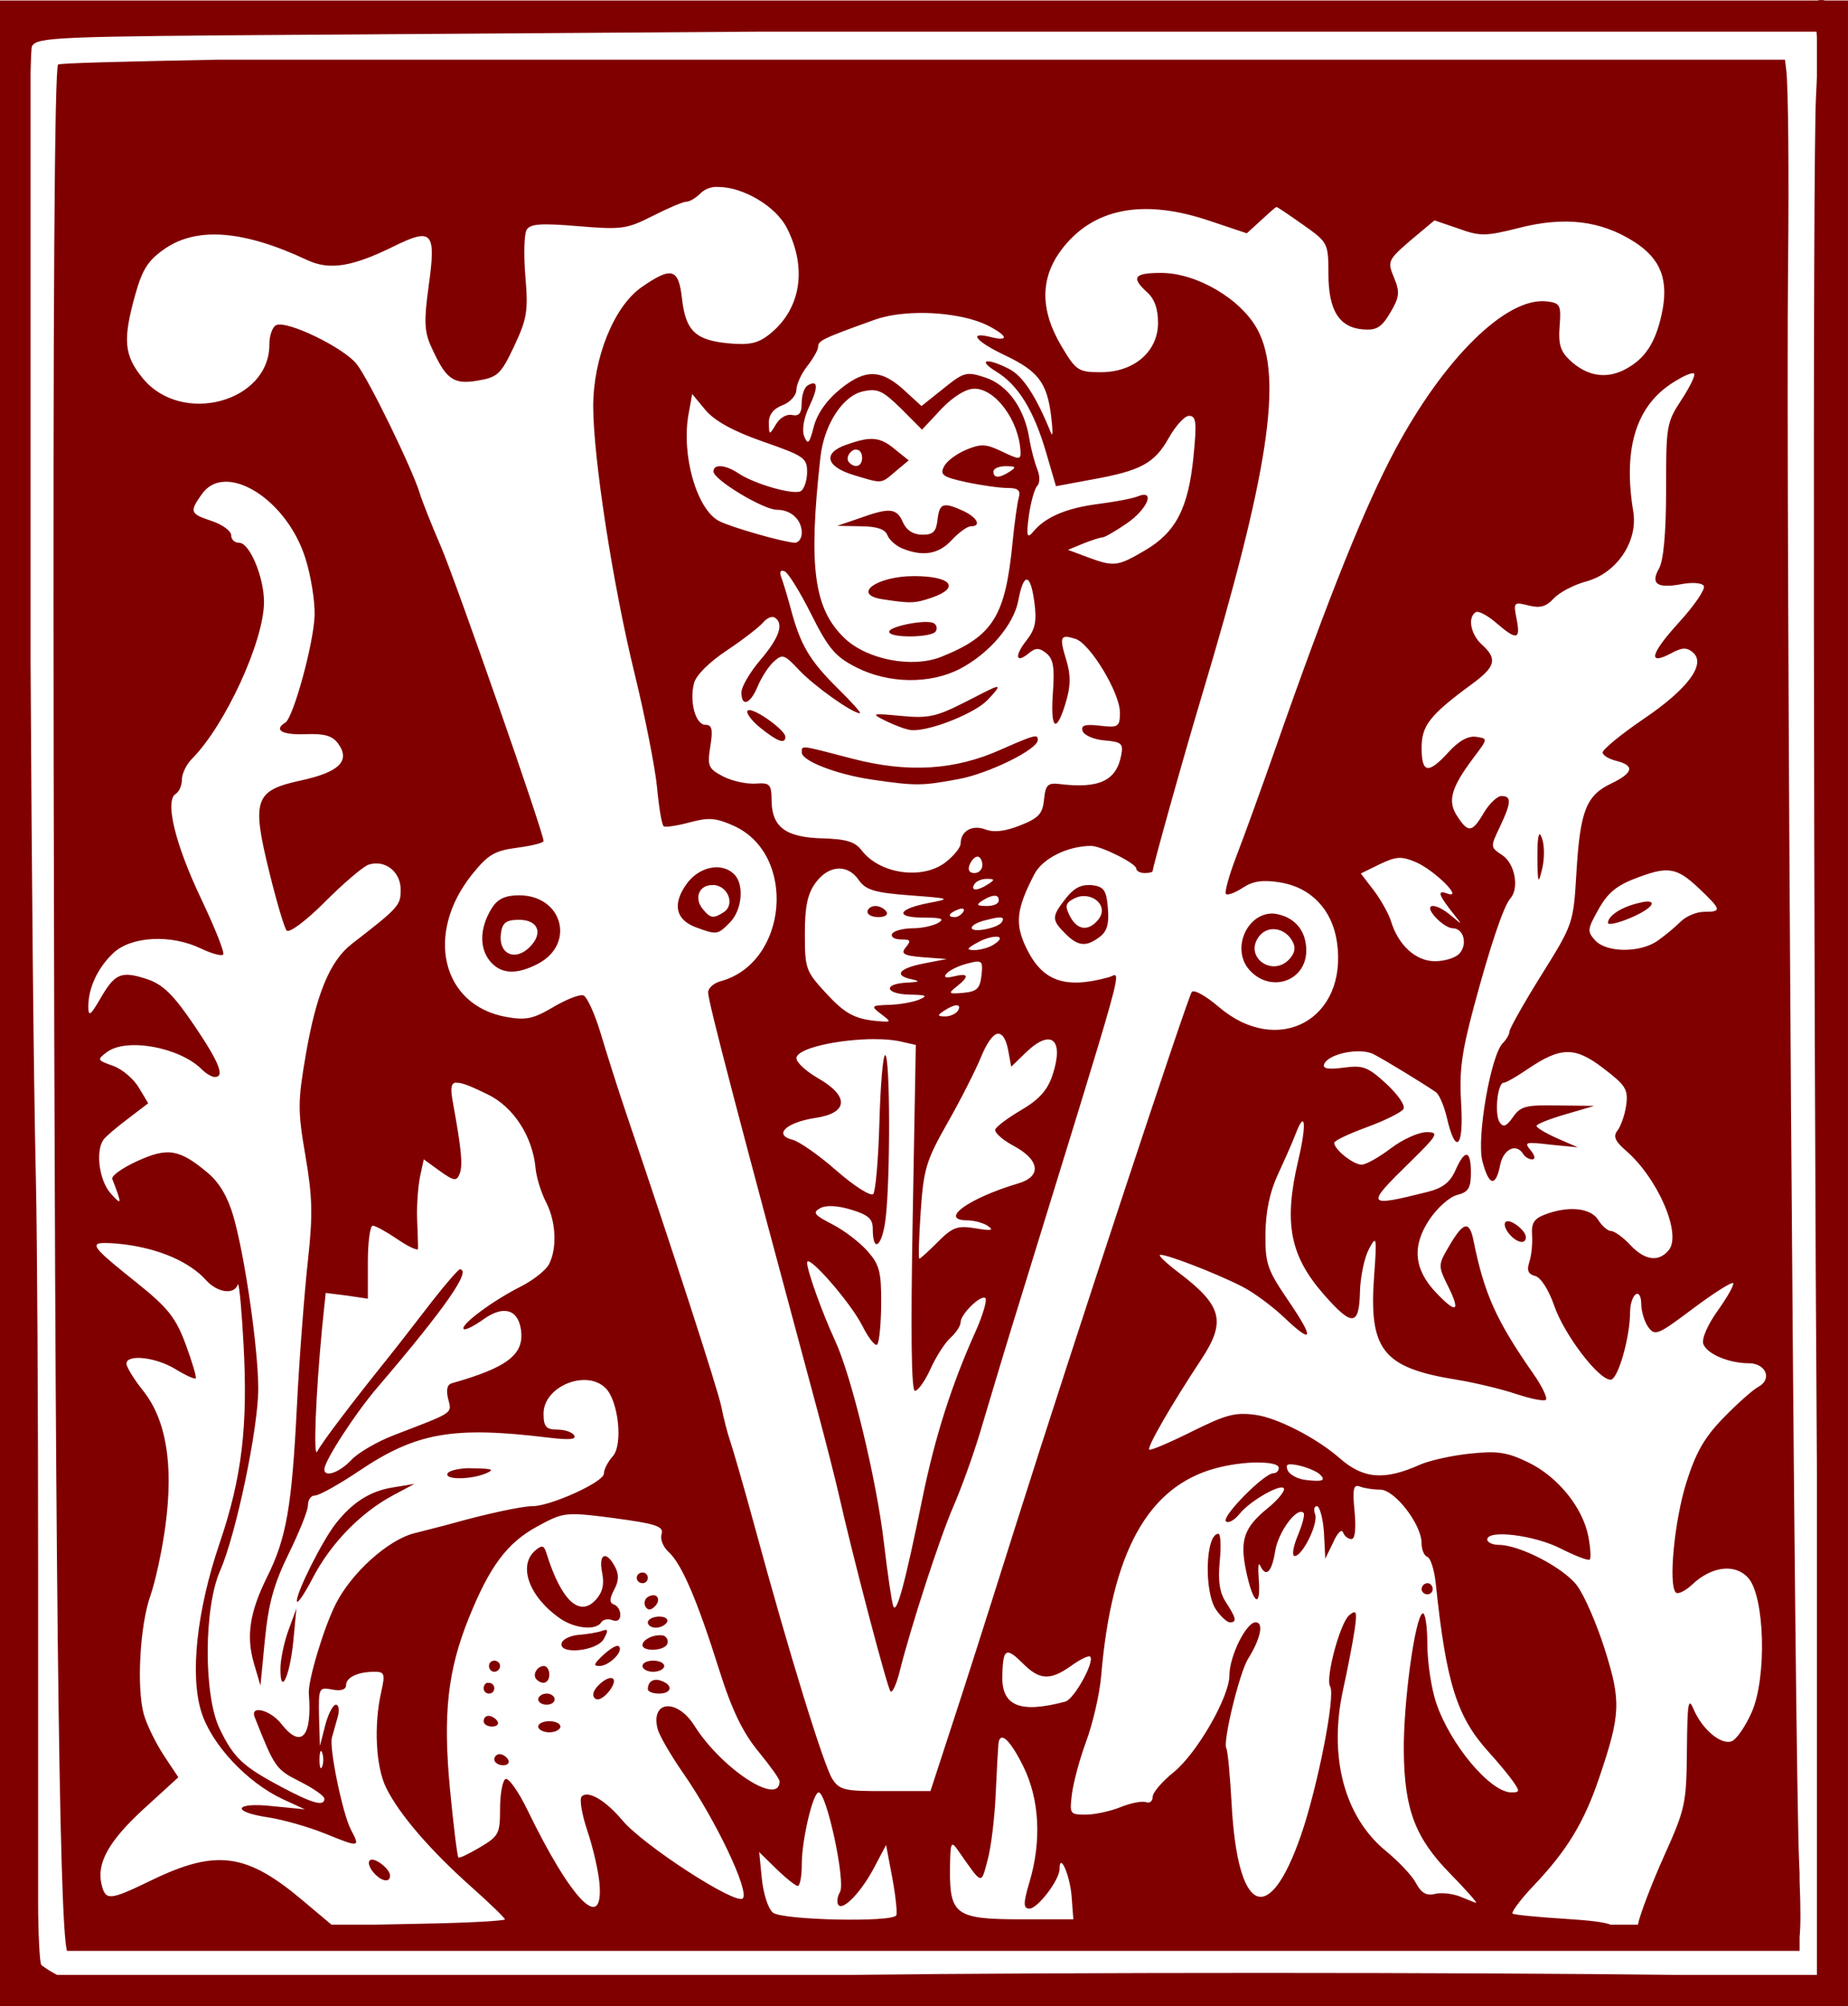 <?xml version="1.0" encoding="UTF-8" standalone="no"?>

<svg
   xmlns:dc="http://purl.org/dc/elements/1.1/"
   xmlns:cc="http://creativecommons.org/ns#"
   xmlns:rdf="http://www.w3.org/1999/02/22-rdf-syntax-ns#"
   xmlns:svg="http://www.w3.org/2000/svg"
   xmlns="http://www.w3.org/2000/svg"
   version="1.1"
   width="127.677"
   height="138.563"
   id="svg2">
  <defs
     id="defs4" />
   <g
     transform="translate(-423.216,-611.799)"
     id="layer1">
    <g
       transform="translate(2.0572968e-6,1.1718748e-7)"
       id="layer1-4">
      <g
         transform="translate(-150,289.362)"
         id="g2425">
        <path
           d="m 698.961,322.439 c -0.052,0.003 -0.123,0.022 -0.184,0.031 l -124.489,0 -1.073,0 0,1.076 0,136.377 0,1.076 1.073,0 125.531,0 1.073,0 0,-1.076 0,-136.377 0,-1.076 -1.073,0 -0.521,0 c -0.106,-0.03 -0.207,-0.037 -0.337,-0.031 z m -73.173,2.183 72.927,0 c 0.019,0.113 0.019,0.304 0.031,0.461 l 0,2.614 c -0.018,0.429 -0.032,0.842 -0.061,1.353 -0.244,4.282 -0.168,62.145 0.061,95.08 l 0,34.717 -9.626,0 c -14.992,-0.184 -41.744,-0.19 -57.539,0 l -54.412,0 c -0.348,-0.181 -0.618,-0.345 -0.828,-0.492 -0.111,-0.078 -0.245,-0.165 -0.276,-0.215 -0.108,-0.176 -0.213,-2.122 -0.215,-4.274 -0.001,-2.152 -3.8e-4,-12.611 0,-23.278 2.9e-4,-10.667 -0.063,-22.656 -0.153,-26.63 -0.172,-7.59 -0.29,-21.652 -0.368,-35.701 l 0,-40.836 c 0.024,-1.01 0.058,-1.723 0.092,-1.784 0.356,-0.638 1.568,-0.683 19.282,-0.8 13.571,-0.089 21.056,-0.143 31.084,-0.215 z m -37.521,1.937 c -6.51,0.131 -10.924,0.234 -11.036,0.338 -0.247,0.231 -0.356,16.874 -0.307,48.186 0.085,54.251 0.364,80.188 0.92,82.103 l 119.706,0 0,-0.953 c 0.073,-0.746 0.076,-2.042 0,-3.875 l 0,-0.492 c -0.011,-0.257 -0.017,-0.46 -0.031,-0.738 -0.313,-6.45 -0.929,-95.236 -0.766,-110.393 0.067,-6.275 0.014,-12.325 -0.123,-13.438 l -0.092,-0.738 -108.272,0 z m 34.272,8.795 c 0.122,-0.017 0.235,-10e-4 0.368,0 1.593,0.014 3.888,1.269 4.69,2.86 1.406,2.787 0.937,5.605 -1.226,7.319 -0.789,0.625 -1.399,0.753 -2.851,0.615 -2.274,-0.217 -2.937,-0.875 -3.188,-3.106 -0.233,-2.073 -0.717,-2.21 -2.79,-0.769 -1.907,1.326 -3.344,4.899 -3.341,8.241 0.003,3.517 1.349,12.285 2.851,18.419 0.727,2.969 1.435,6.556 1.563,7.934 0.128,1.377 0.329,2.563 0.46,2.645 0.131,0.081 0.944,-0.045 1.809,-0.277 1.31,-0.351 1.808,-0.309 3.035,0.246 4.378,1.98 3.743,9.465 -0.92,10.732 -0.469,0.128 -0.858,0.466 -0.858,0.769 -2e-5,0.666 2.125,8.722 7.541,28.844 0.619,2.301 1.29,4.963 1.502,5.904 0.942,4.176 3.337,13.31 3.556,13.53 0.133,0.133 0.416,-0.504 0.644,-1.415 0.774,-3.098 2.79,-9.28 3.709,-11.378 0.504,-1.15 1.336,-3.431 1.839,-5.105 0.503,-1.673 1.467,-4.926 2.176,-7.226 8.215,-26.655 7.626,-24.451 6.713,-24.2 -3.027,0.83 -4.582,0.291 -5.702,-2.03 -0.812,-1.683 -0.673,-2.698 0.552,-5.074 0.569,-1.104 2.304,-1.961 3.924,-1.968 0.694,-0.003 3.127,1.214 3.127,1.568 10e-6,0.17 0.27,0.307 0.582,0.307 0.313,1e-5 0.552,-0.053 0.552,-0.154 0,-0.256 2.078,-7.71 3.372,-12.023 4.628,-15.431 5.65,-22.063 3.862,-25.369 -1.137,-2.103 -4.189,-3.905 -6.652,-3.905 -1.897,-1e-5 -2.094,0.315 -0.95,1.353 0.502,0.456 0.736,1.146 0.736,2.091 -10e-6,1.978 -1.641,3.413 -3.954,3.413 -1.554,0 -1.712,-0.103 -2.728,-1.814 -1.482,-2.495 -1.465,-4.712 0.031,-6.673 2.149,-2.819 5.541,-3.496 10.024,-2.03 l 2.759,0.923 0.981,-0.892 c 0.53,-0.493 1.005,-0.923 1.073,-0.923 0.068,2e-5 0.895,0.562 1.839,1.23 1.694,1.198 1.747,1.245 1.747,3.383 2e-5,2.543 0.75,3.719 2.422,3.844 0.887,0.066 1.246,-0.136 1.839,-1.138 0.642,-1.086 0.694,-1.417 0.276,-2.429 -0.465,-1.125 -0.454,-1.211 1.134,-2.583 l 1.655,-1.384 1.625,0.554 c 1.488,0.537 1.849,0.57 4.2,-0.031 3.146,-0.804 5.645,-0.525 7.97,0.953 1.862,1.184 2.416,2.668 1.901,5.012 -0.436,1.986 -1.154,3.092 -2.544,3.813 -1.311,0.68 -2.62,0.458 -3.801,-0.646 -0.643,-0.601 -0.801,-1.108 -0.705,-2.337 0.114,-1.461 0.051,-1.613 -0.889,-1.722 -2.788,-0.323 -7.102,3.94 -10.484,10.271 -2.044,3.827 -4.541,9.989 -8.215,20.48 -0.989,2.824 -2.216,6.206 -2.728,7.534 -0.513,1.327 -0.848,2.532 -0.736,2.645 0.112,0.113 0.64,-0.086 1.165,-0.431 0.709,-0.466 1.375,-0.561 2.575,-0.369 2.111,0.338 3.589,1.853 3.924,4.09 0.801,5.359 -4.06,8.031 -8.185,4.49 -0.855,-0.734 -1.685,-1.2 -1.839,-1.015 -0.269,0.323 -8.374,24.858 -11.986,36.285 -0.959,3.033 -2.701,8.556 -3.893,12.239 l -2.176,6.673 -3.096,0 c -2.814,0.013 -3.174,-0.058 -3.679,-0.83 -0.591,-0.906 -3.024,-8.798 -5.334,-17.312 -0.766,-2.824 -1.565,-5.566 -1.747,-6.089 -0.182,-0.523 -0.438,-1.543 -0.582,-2.276 -0.233,-1.179 -3.405,-10.954 -6.529,-20.141 -0.605,-1.778 -1.412,-4.329 -1.809,-5.658 -0.397,-1.329 -0.937,-2.541 -1.196,-2.645 -0.258,-0.104 -1.192,0.275 -2.085,0.799 -1.383,0.813 -1.877,0.934 -3.28,0.677 -4.445,-0.815 -5.601,-5.765 -2.33,-9.84 1.104,-1.376 1.556,-1.636 3.127,-1.845 1.01,-0.134 1.809,-0.329 1.809,-0.461 3e-5,-0.577 -6.072,-17.98 -7.112,-20.387 -0.632,-1.462 -1.283,-3.106 -1.441,-3.629 -0.499,-1.654 -3.502,-7.833 -4.353,-8.918 -0.891,-1.136 -4.753,-3.012 -5.548,-2.706 -0.272,0.105 -0.49,0.711 -0.49,1.353 4e-5,3.982 -6.058,5.597 -8.737,2.337 -1.312,-1.596 -1.404,-2.654 -0.521,-5.812 0.492,-1.758 0.901,-2.356 2.023,-3.137 2.211,-1.537 5.447,-1.295 9.84,0.769 1.548,0.727 3.114,0.471 5.947,-0.923 2.719,-1.338 2.977,-1.047 2.452,2.737 -0.33,2.379 -0.293,3.126 0.153,4.121 1.029,2.296 1.529,2.685 3.219,2.399 1.404,-0.238 1.617,-0.433 2.544,-2.399 0.897,-1.902 0.966,-2.449 0.766,-4.828 -0.124,-1.472 -0.086,-2.91 0.092,-3.198 0.256,-0.414 1.012,-0.459 3.556,-0.246 2.99,0.25 3.357,0.204 5.15,-0.707 1.061,-0.539 2.099,-0.984 2.33,-0.984 0.23,-2e-5 0.662,-0.265 0.981,-0.584 0.224,-0.225 0.552,-0.38 0.92,-0.43 z m 14.04,8.702 c 1.821,-0.04 3.772,0.288 4.935,0.892 1.341,0.695 1.425,1.089 0.153,0.769 -1.6,-0.403 -1.057,0.29 0.981,1.261 2.276,1.084 2.902,1.868 3.188,4.182 0.116,0.941 0.127,1.513 0,1.199 -1.047,-2.583 -1.952,-3.946 -2.882,-4.428 -1.569,-0.814 -2.274,-0.663 -0.889,0.185 1.486,0.909 2.576,2.654 3.433,5.597 l 0.674,2.306 2.483,-0.461 c 3.359,-0.602 4.323,-1.111 5.303,-2.86 0.457,-0.815 1.09,-1.538 1.41,-1.538 0.496,10e-6 0.539,0.453 0.307,2.798 -0.353,3.564 -1.206,5.233 -3.341,6.488 -1.897,1.115 -2.142,1.164 -4.016,0.461 l -1.318,-0.492 1.042,-0.43 c 0.587,-0.233 1.202,-0.431 1.349,-0.431 0.147,10e-6 0.877,-0.423 1.655,-0.953 1.457,-0.993 2.033,-2.392 0.766,-1.876 -0.365,0.149 -1.582,0.376 -2.728,0.523 -2.195,0.281 -3.644,0.903 -4.476,1.907 -0.423,0.511 -0.505,0.342 -0.307,-1.107 0.129,-0.941 0.401,-1.878 0.582,-2.06 0.186,-0.186 0.183,-0.683 0,-1.138 -0.179,-0.445 -0.434,-1.39 -0.552,-2.122 -0.335,-2.076 -1.476,-3.697 -3.035,-4.213 -1.31,-0.434 -1.479,-0.386 -2.912,0.769 l -1.502,1.199 -1.042,-0.953 c -1.675,-1.597 -2.791,-1.653 -4.537,-0.246 -0.986,0.795 -1.639,1.74 -1.87,2.645 -0.29,1.136 -0.4,1.251 -0.644,0.677 -0.184,-0.434 -0.059,-1.257 0.337,-2.091 0.65,-1.366 0.607,-1.897 -0.123,-1.445 -0.222,0.138 -0.399,0.673 -0.399,1.199 2e-5,0.711 -0.181,0.935 -0.674,0.83 -0.375,-0.079 -0.843,0.206 -1.104,0.646 -0.454,0.767 -0.477,0.76 -0.49,-0.092 -0.009,-0.58 0.315,-0.988 0.95,-1.23 0.521,-0.199 0.946,-0.674 0.95,-1.046 0.005,-0.371 0.328,-1.107 0.736,-1.63 0.408,-0.523 0.762,-1.117 0.766,-1.353 0.008,-0.423 0.265,-0.567 3.924,-1.876 0.794,-0.284 1.82,-0.437 2.912,-0.461 z m 53.462,4.182 c 0.103,-0.025 0.186,-0.029 0.215,0 0.116,0.116 -0.3,0.949 -0.889,1.845 -1.026,1.561 -1.042,1.818 -1.042,6.212 -1e-5,2.977 -0.182,4.872 -0.49,5.412 -0.602,1.055 -0.131,1.395 1.563,1.076 0.729,-0.137 1.4,-0.093 1.533,0.123 0.129,0.21 -0.645,1.346 -1.717,2.522 -1.991,2.185 -2.187,3.016 -0.521,2.122 0.727,-0.39 1.048,-0.414 1.471,-0.061 0.96,0.799 -0.33,2.533 -3.403,4.613 -1.546,1.046 -2.82,2.107 -2.82,2.306 -10e-6,0.199 0.429,0.453 0.95,0.584 1.297,0.326 1.163,0.836 -0.368,1.568 -1.72,0.823 -2.139,1.898 -2.391,6.119 -0.211,3.533 -0.216,3.575 -2.422,7.103 -1.219,1.951 -2.207,3.72 -2.207,3.905 -3e-5,0.186 -0.208,0.547 -0.46,0.8 -0.83,0.832 -1.823,6.553 -1.41,8.149 0.446,1.72 0.918,1.822 1.226,0.277 0.222,-1.114 1.116,-1.544 1.594,-0.769 0.129,0.209 0.391,0.369 0.613,0.369 0.238,3e-5 0.215,-0.241 -0.092,-0.615 -0.477,-0.58 -0.388,-0.601 1.349,-0.4 l 1.901,0.184 -1.41,-0.615 c -0.781,-0.347 -1.44,-0.734 -1.441,-0.861 -10e-4,-0.127 0.898,-0.48 1.993,-0.8 l 1.993,-0.584 -2.514,-0.031 c -2.203,-0.039 -2.572,0.049 -3.096,0.8 -0.453,0.648 -0.671,0.736 -0.92,0.369 -0.374,-0.55 -0.155,-2.737 0.276,-2.737 0.156,-1e-5 0.888,-0.421 1.625,-0.922 2.3,-1.566 3.285,-1.591 5.242,-0.092 1.545,1.183 1.752,1.445 1.594,2.583 -0.097,0.696 -0.393,1.477 -0.613,1.753 -0.298,0.374 -0.136,0.735 0.582,1.353 2.215,1.904 3.891,5.779 2.973,6.888 -0.7,0.847 -1.652,0.715 -2.667,-0.369 -0.49,-0.523 -1.092,-0.953 -1.318,-0.953 -0.226,-2e-5 -0.629,-0.35 -0.889,-0.769 -0.523,-0.839 -2.068,-0.983 -3.679,-0.369 -0.759,0.289 -0.944,0.599 -0.889,1.415 0.039,0.579 -0.038,1.4 -0.184,1.845 -0.195,0.596 -0.098,0.85 0.399,0.984 0.395,0.106 0.938,0.963 1.318,2.06 0.693,1.999 3.053,5.105 3.893,5.105 0.507,10e-6 1.349,-2.921 1.349,-4.736 -1e-5,-0.5 0.19,-1.039 0.399,-1.169 0.212,-0.131 0.368,0.173 0.368,0.677 10e-6,0.495 0.217,1.223 0.49,1.599 0.464,0.636 0.681,0.519 3.096,-1.292 1.427,-1.07 2.665,-1.847 2.759,-1.753 0.094,0.094 -0.368,0.934 -1.042,1.876 -0.723,1.009 -1.146,1.985 -1.012,2.337 0.265,0.694 1.781,1.322 3.127,1.322 1.201,-1e-5 1.653,1.104 0.674,1.63 -0.397,0.213 -1.483,1.188 -2.422,2.153 -1.299,1.335 -1.892,2.373 -2.544,4.428 -0.828,2.61 -1.265,7.095 -0.736,7.626 0.142,0.143 0.656,-0.103 1.134,-0.554 1.337,-1.26 2.956,-1.466 3.862,-0.461 1.152,1.276 1.304,6.887 0.245,9.287 -0.426,0.967 -1.048,1.871 -1.379,1.999 -0.732,0.282 -2.04,-0.812 -2.636,-2.214 -0.371,-0.871 -0.429,-0.43 -0.46,2.86 -0.035,3.691 -0.108,4.01 -1.594,7.319 -0.859,1.912 -1.655,4.027 -1.778,4.643 l 0,0.061 -1.901,0 c -0.466,-0.176 -1.398,-0.29 -3.127,-0.4 -1.929,-0.122 -3.556,-0.277 -3.648,-0.369 -0.092,-0.092 0.55,-0.971 1.441,-1.907 2.312,-2.428 3.496,-4.371 4.537,-7.442 1.499,-4.42 1.53,-5.294 0.399,-8.887 -0.555,-1.762 -1.425,-3.763 -1.931,-4.428 -0.933,-1.227 -3.965,-2.798 -5.395,-2.798 -0.431,-2e-5 -0.797,-0.173 -0.797,-0.369 0,-0.702 3.234,-0.31 5.058,0.615 1.011,0.513 1.926,0.866 2.023,0.769 0.097,-0.097 0.049,-0.814 -0.092,-1.568 -0.376,-2.012 -2.107,-4.149 -4.138,-5.135 -1.484,-0.721 -2.146,-0.814 -4.046,-0.615 -1.25,0.131 -2.804,0.474 -3.464,0.769 -2.467,1.1 -3.904,0.982 -5.548,-0.461 -1.567,-1.375 -4.284,-2.775 -5.794,-2.983 -1.441,-0.198 -2.067,-0.011 -4.445,1.169 -1.531,0.759 -2.831,1.312 -2.912,1.23 -0.162,-0.162 1.529,-3.1 3.587,-6.212 1.751,-2.648 1.464,-3.736 -1.563,-6.027 -0.788,-0.596 -1.358,-1.129 -1.288,-1.199 0.173,-0.174 3.799,1.209 5.702,2.183 0.848,0.434 2.14,1.416 2.882,2.122 2.013,1.914 2.109,1.513 0.307,-1.138 -1.47,-2.162 -1.614,-2.562 -1.594,-4.643 0.015,-1.523 0.299,-2.886 0.858,-4.09 0.462,-0.993 1.017,-2.246 1.226,-2.798 0.668,-1.762 0.775,-0.701 0.184,1.814 -1.016,4.325 -0.591,6.587 1.778,9.287 1.938,2.208 2.429,2.18 2.483,-0.185 0.024,-1.035 0.304,-2.367 0.613,-2.952 0.53,-1.001 0.567,-0.899 0.368,1.814 -0.377,5.135 0.574,6.369 5.702,7.196 1.233,0.199 3.086,0.644 4.108,0.984 1.022,0.34 1.933,0.521 2.054,0.4 0.121,-0.122 -0.254,-0.919 -0.858,-1.784 -2.556,-3.66 -3.397,-5.511 -4.138,-9.194 -0.282,-1.403 -0.684,-1.343 -1.655,0.307 -0.808,1.373 -0.815,1.394 -0.092,2.86 0.858,1.739 0.569,1.893 -0.828,0.43 -1.547,-1.619 -1.692,-3.222 -0.49,-5.043 0.548,-0.831 1.41,-1.591 1.931,-1.722 0.777,-0.196 0.95,-0.479 0.95,-1.538 3e-5,-1.592 -0.413,-1.65 -1.073,-0.154 -0.363,0.822 -0.891,1.223 -1.901,1.476 -4.28,1.073 -4.329,0.98 -1.288,-1.999 1.999,-1.958 2.084,-2.122 1.196,-2.122 -0.53,-10e-6 -1.633,0.485 -2.452,1.107 -0.819,0.622 -1.727,1.132 -2.023,1.138 -0.569,0.011 -1.901,-1.047 -1.901,-1.507 -10e-6,-0.149 0.994,-0.621 2.238,-1.076 1.244,-0.455 2.4,-1.027 2.544,-1.261 0.147,-0.239 -0.393,-1.015 -1.196,-1.753 -1.257,-1.155 -1.599,-1.284 -2.912,-1.107 -1.029,0.138 -1.479,0.085 -1.379,-0.215 0.245,-0.737 2.484,-1.201 3.433,-0.707 0.788,0.41 3.338,1.963 4.292,2.614 0.231,0.158 0.577,0.963 0.766,1.784 0.608,2.631 1.176,2.04 0.981,-1.015 -0.142,-2.217 0.05,-3.557 0.858,-6.581 1.133,-4.235 2.069,-7.022 2.544,-7.565 0.63,-0.719 0.312,-2.408 -0.552,-2.983 -0.839,-0.559 -0.837,-0.564 -0.184,-1.937 0.805,-1.694 0.836,-2.153 0.123,-2.153 -0.301,10e-6 -0.857,0.541 -1.226,1.169 -0.81,1.376 -1.076,1.384 -1.839,0.215 -0.684,-1.047 -0.415,-1.966 1.134,-4.028 0.996,-1.326 1.006,-1.318 0.184,-1.445 -0.544,-0.084 -1.196,0.272 -1.901,1.046 -1.41,1.548 -1.87,1.48 -1.87,-0.277 1e-5,-1.535 0.53,-2.252 3.495,-4.428 1.613,-1.184 1.758,-1.723 0.674,-2.706 -0.783,-0.711 -1.008,-1.886 -0.429,-2.245 0.181,-0.112 0.81,0.22 1.41,0.738 1.433,1.236 1.698,1.166 1.41,-0.277 -0.23,-1.154 -0.19,-1.179 0.828,-0.923 0.799,0.201 1.209,0.088 1.747,-0.492 0.391,-0.421 1.402,-0.943 2.238,-1.169 2.107,-0.569 3.59,-2.766 3.249,-4.828 -0.691,-4.184 0.127,-7.095 2.483,-8.733 0.611,-0.424 1.194,-0.724 1.502,-0.799 z m -49.507,1.046 c 1.452,2e-5 3.066,2.179 3.188,4.305 0.035,0.619 -0.068,0.614 -1.287,0.031 -1.105,-0.529 -1.45,-0.539 -2.452,-0.123 -0.648,0.269 -1.334,0.765 -1.533,1.138 -0.315,0.59 -0.131,0.749 1.533,1.107 1.051,0.226 2.326,0.4 2.851,0.4 0.728,0 0.91,0.169 0.766,0.677 -0.103,0.366 -0.296,1.746 -0.429,3.106 -0.495,5.05 -1.328,6.436 -4.905,7.872 -2.028,0.814 -5.16,0.202 -6.713,-1.292 -2.106,-2.024 -2.501,-4.899 -1.655,-12.485 0.252,-2.261 1.538,-4.241 2.943,-4.551 0.991,-0.218 1.345,-0.067 2.606,1.169 l 1.471,1.476 1.349,-1.445 c 0.836,-0.864 1.693,-1.384 2.268,-1.384 z m -19.496,0.369 0.92,1.107 c 0.629,0.75 1.924,1.464 3.985,2.183 2.809,0.981 3.035,1.117 3.035,2.091 -10e-6,0.579 -0.198,1.179 -0.429,1.322 -0.474,0.294 -3.188,-0.474 -4.322,-1.23 -0.894,-0.596 -1.717,-0.661 -1.717,-0.123 3e-5,0.568 3.45,2.645 4.384,2.645 0.978,-10e-6 1.717,0.684 1.717,1.599 2e-5,0.376 -0.23,0.69 -0.49,0.677 -0.816,-0.043 -4.473,-1.094 -5.242,-1.507 -1.553,-0.834 -2.607,-4.617 -2.085,-7.411 l 0.245,-1.353 z m 12.201,3.106 c -0.426,0.03 -0.92,0.175 -1.563,0.4 -1.632,0.571 -1.404,1.509 0.521,2.091 2.013,0.608 1.864,0.619 2.882,-0.246 l 0.92,-0.769 -0.92,-0.738 c -0.639,-0.543 -1.129,-0.788 -1.839,-0.738 z m -0.981,0.738 c 0.055,-0.017 0.093,0 0.153,0 0.196,0 0.368,0.24 0.368,0.553 4e-5,0.588 -0.462,0.767 -0.889,0.338 -0.265,-0.266 -0.015,-0.773 0.368,-0.892 z m 10.453,1.138 c 0.69,0.005 0.736,0.071 0.276,0.369 -0.735,0.476 -1.134,0.476 -1.134,0 2e-5,-0.209 0.389,-0.372 0.858,-0.369 z m -53.983,1.076 c 1.946,-0.068 4.583,2.148 5.579,5.258 0.385,1.202 0.679,3.012 0.644,3.998 -0.07,1.934 -1.465,7.034 -2.023,7.38 -0.824,0.511 -0.224,0.861 1.379,0.8 1.315,-0.05 1.872,0.102 2.268,0.646 0.877,1.203 0.064,1.982 -2.575,2.552 -3.208,0.694 -3.405,1.335 -2.176,6.335 0.5,2.034 1.032,3.834 1.196,4.028 0.168,0.2 1.318,-0.645 2.636,-1.968 1.283,-1.287 2.654,-2.462 3.035,-2.583 1.135,-0.361 2.207,0.497 2.207,1.722 -2e-5,1.087 -0.086,1.211 -3.372,3.752 -1.518,1.174 -2.468,3.482 -3.188,7.688 -0.54,3.156 -0.563,3.793 -0.031,6.888 0.488,2.834 0.539,4.077 0.184,7.288 -0.235,2.129 -0.592,6.697 -0.766,10.148 -0.348,6.898 -0.727,9.05 -2.054,11.716 -1.203,2.419 -1.455,4.078 -0.92,5.935 l 0.46,1.568 0.307,-3.167 c 0.239,-2.444 0.605,-3.828 1.625,-5.904 0.728,-1.483 1.349,-3.004 1.349,-3.383 -3e-5,-0.379 0.205,-0.677 0.49,-0.677 0.285,0 1.662,-0.768 3.035,-1.691 3.954,-2.659 6.487,-3.107 13.09,-2.306 1.42,0.172 1.956,0.135 1.778,-0.154 -0.14,-0.227 -0.656,-0.4 -1.165,-0.4 -0.767,-1e-5 -0.95,-0.197 -0.95,-1.107 3e-5,-1.883 2.963,-3.086 4.292,-1.753 0.886,0.888 1.206,3.912 0.49,4.705 -0.328,0.364 -0.613,0.902 -0.613,1.199 -5.3e-4,0.574 -3.679,2.245 -4.935,2.245 -0.748,10e-6 -3.34,0.57 -5.457,1.169 -0.626,0.177 -1.878,0.486 -2.728,0.707 -1.818,0.474 -4.314,2.732 -5.395,4.859 -0.84,1.651 -1.941,5.331 -1.87,6.212 0.241,3.001 -0.525,3.845 -1.901,2.091 -0.762,-0.972 -2.182,-1.326 -1.839,-0.461 1.364,3.439 1.449,3.603 3.096,4.428 0.928,0.465 1.717,1.005 1.717,1.199 -4e-5,0.566 -0.824,0.33 -3.004,-0.83 -2.632,-1.4 -3.264,-1.995 -4.23,-3.998 -1.118,-2.316 -1.096,-8.361 0.031,-10.916 1.102,-2.5 2.639,-9.848 2.636,-12.577 -0.003,-2.777 -0.928,-9.169 -1.717,-11.9 -0.376,-1.301 -0.946,-2.306 -1.747,-2.983 -1.989,-1.679 -2.793,-1.794 -4.905,-0.83 -1.029,0.47 -1.798,1.021 -1.717,1.23 0.689,1.771 0.676,1.891 -0.123,0.984 -0.78,-0.886 -1.043,-2.896 -0.49,-3.69 0.153,-0.22 0.906,-0.858 1.686,-1.445 l 1.41,-1.076 -0.644,-1.076 c -0.352,-0.598 -1.142,-1.28 -1.778,-1.507 -1.111,-0.396 -1.136,-0.425 -0.429,-0.953 1.353,-1.011 5.03,-0.335 6.56,1.199 0.297,0.298 0.695,0.523 0.889,0.523 0.712,2e-5 0.321,-0.999 -1.441,-3.598 -1.414,-2.086 -2.143,-2.803 -3.249,-3.167 -1.788,-0.588 -2.213,-0.387 -3.219,1.353 -0.667,1.154 -0.821,1.264 -0.828,0.584 -0.014,-1.302 0.65,-2.731 1.747,-3.752 1.229,-1.142 3.961,-1.287 6.008,-0.307 0.734,0.351 1.441,0.553 1.563,0.431 0.122,-0.122 -0.574,-1.857 -1.533,-3.875 -1.804,-3.797 -2.506,-6.756 -1.747,-7.226 0.233,-0.144 0.429,-0.578 0.429,-0.984 -2e-5,-0.406 0.303,-1.042 0.674,-1.415 2.323,-2.331 4.997,-8.166 4.997,-10.855 -10e-6,-1.726 -0.994,-4.09 -1.717,-4.09 -0.31,1e-5 -0.552,-0.225 -0.552,-0.523 -3e-5,-0.298 -0.619,-0.742 -1.349,-0.984 -1.502,-0.497 -1.528,-0.636 -0.705,-1.814 0.409,-0.586 0.945,-0.869 1.594,-0.892 z m 49.783,1.63 c -0.326,0.033 -0.446,0.328 -0.521,0.984 -0.095,0.83 -0.29,1.046 -1.042,1.046 -0.619,-2e-5 -1.104,-0.302 -1.349,-0.861 -0.435,-0.995 -0.928,-1.027 -3.004,-0.277 l -1.533,0.523 1.625,0.031 c 1.12,0.011 1.68,0.199 1.839,0.615 0.127,0.331 0.602,0.744 1.042,0.923 1.426,0.578 2.506,0.386 3.403,-0.584 0.483,-0.523 1.081,-0.953 1.318,-0.953 0.767,2e-5 0.439,-0.623 -0.552,-1.076 -0.611,-0.28 -0.973,-0.395 -1.226,-0.369 z m -11.281,4.52 c 0.043,-0.01 0.117,0.009 0.184,0.031 0.242,0.081 1.058,1.396 1.839,2.952 1.212,2.413 1.672,2.95 3.127,3.69 2.233,1.135 5.111,1.17 7.173,0.092 2.004,-1.048 3.705,-3.041 4.016,-4.705 0.367,-1.96 0.832,-1.925 1.104,0.061 0.192,1.405 0.063,1.922 -0.552,2.706 -0.84,1.071 -0.725,1.617 0.184,0.861 0.467,-0.389 0.734,-0.379 1.226,0.031 0.469,0.391 0.552,1.008 0.429,2.706 -0.184,2.555 0.233,2.872 0.889,0.677 0.345,-1.154 0.355,-1.893 0.031,-2.952 -0.494,-1.614 -0.408,-1.78 0.644,-1.445 1.01,0.322 3.065,3.73 3.065,5.074 5e-5,0.993 -0.091,1.073 -1.379,0.922 -1.043,-0.122 -1.326,-0.028 -1.196,0.369 0.094,0.287 0.767,0.583 1.502,0.646 1.182,0.101 1.318,0.211 1.165,1.015 -0.34,1.783 -1.533,2.329 -4.261,1.999 -0.813,-0.099 -0.974,0.058 -1.073,1.076 -0.096,0.99 -0.384,1.283 -1.655,1.784 -1.033,0.407 -1.799,0.502 -2.391,0.277 -0.915,-0.349 -1.717,0.109 -1.717,0.984 0,0.257 -0.462,0.827 -1.012,1.261 -1.598,1.261 -4.565,0.844 -5.824,-0.8 -0.463,-0.604 -1.066,-0.783 -2.728,-0.83 -2.516,-0.072 -3.475,-0.771 -3.495,-2.614 -0.012,-1.123 -0.109,-1.24 -1.104,-1.169 -0.601,0.043 -1.616,-0.17 -2.238,-0.492 -1.041,-0.54 -1.108,-0.719 -0.889,-2.091 0.187,-1.173 0.109,-1.476 -0.337,-1.476 -0.685,10e-6 -1.117,-1.58 -0.797,-2.86 0.141,-0.564 1.03,-1.451 2.268,-2.276 1.126,-0.75 2.262,-1.633 2.514,-1.937 0.252,-0.304 0.612,-0.453 0.797,-0.338 0.654,0.406 0.33,1.385 -0.981,2.921 -0.73,0.855 -1.318,1.864 -1.318,2.245 2e-5,1.055 0.619,0.817 1.134,-0.431 0.253,-0.612 0.743,-1.364 1.104,-1.691 0.602,-0.546 0.728,-0.5 1.747,0.584 1.057,1.124 3.689,2.983 4.2,2.983 0.132,-1e-5 -0.572,-0.772 -1.533,-1.722 -1.948,-1.926 -2.573,-3.004 -3.219,-5.412 -0.242,-0.902 -0.548,-1.916 -0.674,-2.245 -0.104,-0.271 -0.099,-0.431 0.031,-0.461 z m 9.135,0.369 c -2.591,0 -4.331,1.272 -2.176,1.599 1.906,0.29 2.231,0.297 3.433,-0.123 1.965,-0.687 1.3,-1.476 -1.257,-1.476 z m 0.705,3.167 c -0.939,0.031 -2.422,0.387 -2.422,0.677 -2e-5,0.445 2.943,0.417 3.219,-0.031 0.12,-0.195 0.057,-0.442 -0.123,-0.553 -0.12,-0.074 -0.361,-0.102 -0.674,-0.092 z m 4.997,4.49 c -0.215,0.024 -0.881,0.386 -2.238,1.076 -1.931,0.982 -2.506,1.1 -4.353,0.923 -2.079,-0.199 -2.121,-0.174 -1.012,0.369 0.625,0.306 1.42,0.598 1.747,0.615 1.301,0.068 4.396,-1.187 5.242,-2.091 0.563,-0.601 0.828,-0.916 0.613,-0.892 z m -17.105,1.599 c -0.033,0.004 -0.074,0.013 -0.092,0.031 -0.14,0.142 0.263,0.696 0.889,1.199 1.181,0.95 1.717,1.143 1.717,0.615 -2e-5,-0.454 -2.026,-1.906 -2.514,-1.845 z m 19.772,1.814 c -0.254,0.004 -0.891,0.254 -2.391,0.923 -3.161,1.41 -6.379,1.619 -10.239,0.615 -3.614,-0.94 -3.495,-0.949 -3.495,-0.431 2e-5,0.58 2.362,1.51 4.843,1.876 3.088,0.455 3.482,0.427 5.978,-0.031 2.084,-0.382 5.486,-2.049 5.487,-2.706 3.8e-4,-0.157 -0.031,-0.248 -0.184,-0.246 z m 34.854,6.765 c -0.099,0.025 -0.16,0.507 -0.153,1.538 0.013,1.893 0.061,1.974 0.337,0.8 0.168,-0.714 0.145,-1.655 -0.031,-2.091 -0.072,-0.178 -0.108,-0.257 -0.153,-0.246 z m -38.839,1.538 c 0.186,-1e-5 0.337,0.271 0.337,0.584 -5e-5,0.314 -0.246,0.553 -0.552,0.553 -0.339,1e-5 -0.47,-0.206 -0.337,-0.553 0.12,-0.314 0.366,-0.584 0.552,-0.584 z m 29.091,0.092 c 0.356,-0.024 0.694,0.081 1.165,0.277 1.287,0.535 3.382,2.607 2.207,2.183 -0.741,-0.268 -0.624,0.085 0.46,1.445 0.591,0.742 0.585,0.741 -0.184,0.092 -1.13,-0.954 -1.984,-0.883 -1.104,0.092 0.377,0.418 0.909,0.769 1.196,0.769 0.744,-1e-5 1.043,1.055 0.49,1.722 -0.257,0.311 -1.028,0.553 -1.717,0.553 -1.315,0 -2.531,-1.1 -3.035,-2.768 -0.137,-0.453 -0.658,-1.412 -1.165,-2.091 l -0.92,-1.199 1.318,-0.646 c 0.55,-0.263 0.932,-0.407 1.288,-0.43 z m -47.086,0.646 c -0.758,-0.007 -1.575,0.408 -2.115,1.169 -0.984,1.386 -0.744,2.462 0.674,2.983 1.447,0.531 1.486,0.509 2.33,-0.338 0.842,-0.845 1.008,-2.617 0.307,-3.321 -0.323,-0.324 -0.741,-0.488 -1.196,-0.492 z m 8.338,0.092 c 0.536,-0.037 1.048,0.206 1.441,0.769 0.488,0.699 1.066,0.891 3.525,1.076 2.821,0.213 2.891,0.23 1.349,0.523 -2.178,0.414 -2.408,1.008 -0.399,1.015 1.194,0.004 1.489,0.069 1.073,0.338 -0.313,0.203 -1.113,0.397 -1.778,0.4 -0.665,0.003 -1.312,0.16 -1.441,0.369 -0.129,0.209 0.128,0.4 0.582,0.4 0.677,-3e-5 0.738,0.075 0.368,0.523 -0.38,0.459 -0.21,0.593 1.165,0.707 l 1.655,0.123 -1.594,0.308 c -1.76,0.345 -2.107,0.848 -0.766,1.107 0.2,0.039 0.321,0.096 0.368,0.123 -0.058,0.034 -0.29,0.073 -0.736,0.092 -1.716,0.072 -1.556,0.798 0.184,0.83 1.14,0.021 1.252,0.076 0.644,0.338 -0.417,0.18 -1.355,0.348 -2.085,0.369 -1.251,0.037 -1.276,0.089 -0.582,0.615 0.728,0.553 0.728,0.574 0,0.523 -1.78,-0.125 -2.441,-0.494 -3.801,-1.968 -1.372,-1.488 -1.441,-1.674 -1.441,-4.059 0,-1.894 0.177,-2.769 0.736,-3.536 0.452,-0.621 0.997,-0.947 1.533,-0.984 z m 57.171,0.123 c 0.841,-0.023 1.445,0.387 2.452,1.353 1.428,1.369 1.46,1.507 0.245,1.507 -0.521,0 -1.247,0.298 -1.625,0.676 -0.378,0.379 -1.091,0.969 -1.594,1.322 -1.21,0.85 -3.542,0.834 -4.322,-0.031 -0.561,-0.622 -0.53,-0.767 0.245,-2.153 0.648,-1.158 1.279,-1.655 2.698,-2.183 0.801,-0.298 1.396,-0.478 1.901,-0.492 z m -46.871,0.584 c 0.552,0.005 0.582,0.051 0.092,0.369 -0.742,0.481 -1.247,0.481 -0.95,0 0.129,-0.209 0.506,-0.372 0.858,-0.369 z m -18.975,0.43 c 0.059,6.8e-4 0.12,-0.009 0.184,0 0.972,0.139 1.38,1.388 0.613,1.876 -0.711,0.452 -0.905,0.433 -1.441,-0.215 -0.633,-0.765 -0.248,-1.67 0.644,-1.661 z m 25.964,0 c -0.585,0.003 -1.029,0.28 -1.533,0.923 -0.99,1.263 -0.981,1.476 -0.031,2.429 0.884,0.887 1.44,0.939 2.391,0.215 0.502,-0.382 0.639,-0.903 0.552,-1.968 -0.103,-1.258 -0.274,-1.499 -1.134,-1.599 -0.09,-0.01 -0.162,-4.3e-4 -0.245,0 z m -39.299,0.707 c -0.952,-10e-6 -1.475,0.243 -1.87,0.861 -0.907,1.421 -0.9,2.941 0,3.844 0.744,0.746 1.772,0.75 3.157,0.031 2.633,-1.366 1.715,-4.736 -1.288,-4.736 z m 32.862,0.031 c 0.192,-2e-5 0.276,0.1 0.276,0.338 10e-6,0.209 -0.359,0.372 -0.828,0.369 -0.69,-0.005 -0.766,-0.071 -0.307,-0.369 0.367,-0.238 0.666,-0.338 0.858,-0.338 z m 5.978,0.031 c 0.999,-0.115 1.869,0.779 1.165,1.63 -0.664,0.802 -1.426,0.732 -1.931,-0.215 -0.337,-0.631 -0.339,-0.883 0.061,-1.138 0.23,-0.146 0.474,-0.25 0.705,-0.277 z m 39.085,0.369 c -0.164,0.004 -0.381,0.049 -0.674,0.123 -1.128,0.284 -2.023,0.867 -2.023,1.353 -3e-5,0.168 0.701,0.012 1.533,-0.338 1.399,-0.589 1.876,-1.156 1.165,-1.138 z m -53.308,0.307 c -0.3,2e-5 -0.552,0.191 -0.552,0.4 -10e-6,0.209 0.337,0.369 0.766,0.369 0.429,0 0.681,-0.16 0.552,-0.369 -0.129,-0.209 -0.466,-0.4 -0.766,-0.4 z m 5.916,0.185 c 0.179,-0.027 0.253,0.054 0.153,0.215 -0.127,0.207 -0.386,0.369 -0.582,0.369 -0.545,0 -0.442,-0.27 0.215,-0.523 0.084,-0.033 0.155,-0.053 0.215,-0.061 z m 21.581,0.338 c -1.842,-0.083 -3.006,2.55 -1.563,3.998 1.488,1.493 3.832,0.617 3.832,-1.445 10e-6,-1.287 -0.696,-2.201 -1.901,-2.491 -0.128,-0.031 -0.245,-0.056 -0.368,-0.061 z m -19.037,0.277 c 0.361,-0.036 0.426,0.064 0.276,0.307 -0.264,0.428 -2.085,0.776 -2.085,0.4 10e-6,-0.156 0.359,-0.366 0.828,-0.492 0.444,-0.119 0.765,-0.193 0.981,-0.215 z m -33.076,0.154 c 1.325,0 1.676,0.932 0.736,1.876 -1.031,1.035 -2.193,0.472 -1.993,-0.953 0.102,-0.725 0.352,-0.922 1.257,-0.922 z m 52.082,0.646 c 0.476,-0.008 0.969,0.231 1.287,0.738 0.288,0.459 0.269,0.824 -0.092,1.261 -1.143,1.382 -3.229,-0.033 -2.176,-1.476 0.249,-0.341 0.611,-0.516 0.981,-0.523 z m -19.22,0.523 c 0.433,-0.037 0.526,0.162 -0.092,0.553 -0.307,0.195 -0.901,0.367 -1.318,0.369 -0.606,0.003 -0.541,-0.125 0.337,-0.584 0.426,-0.223 0.813,-0.316 1.073,-0.338 z m -1.288,1.722 c 0.436,-0.043 0.456,0.182 0.368,0.953 -0.103,0.906 -0.315,1.113 -1.257,1.199 -1.029,0.094 -1.06,0.045 -0.46,-0.431 0.902,-0.715 0.839,-0.955 -0.184,-0.707 -0.594,0.144 -0.754,0.067 -0.49,-0.215 0.209,-0.223 0.851,-0.53 1.441,-0.676 0.252,-0.062 0.437,-0.109 0.582,-0.123 z m -1.349,3.014 c 0.181,0 0.24,0.128 0.092,0.369 -0.129,0.209 -0.536,0.403 -0.889,0.4 -0.552,-0.005 -0.551,-0.082 -0.061,-0.4 0.371,-0.241 0.677,-0.369 0.858,-0.369 z m 2.79,1.968 c 0.046,-0.014 0.079,-0.004 0.123,0 0.274,0.024 0.501,0.391 0.644,1.107 l 0.215,1.169 1.012,-0.984 c 1.752,-1.684 2.663,-0.923 1.839,1.568 -0.338,1.021 -0.923,1.683 -2.146,2.399 -0.922,0.54 -1.741,1.148 -1.809,1.353 -0.067,0.205 0.506,0.719 1.288,1.138 1.788,0.958 1.938,2.101 0.307,2.583 -3.429,1.014 -5.536,2.539 -3.525,2.552 0.469,0.003 1.128,0.178 1.441,0.4 0.423,0.3 0.206,0.33 -0.858,0.154 -1.251,-0.208 -1.595,-0.091 -2.606,0.923 -0.636,0.638 -1.212,1.169 -1.288,1.169 -0.075,-2e-5 -0.03,-1.464 0.092,-3.26 0.2,-2.95 0.384,-3.535 1.87,-6.15 0.904,-1.591 1.93,-3.619 2.299,-4.52 0.387,-0.945 0.779,-1.499 1.104,-1.599 z m -8.522,0.369 c 0.802,-0.005 1.534,0.067 2.085,0.215 l 0.828,0.184 -0.215,11.931 c -0.141,7.865 -0.097,11.962 0.153,11.962 0.209,0 0.7,-0.676 1.073,-1.507 0.373,-0.83 0.991,-1.8 1.379,-2.153 0.388,-0.352 0.705,-0.827 0.705,-1.076 0,-0.565 1.425,-1.953 1.717,-1.661 0.118,0.118 -0.171,1.158 -0.674,2.276 -1.67,3.706 -2.814,7.3 -3.679,11.531 -1.242,6.082 -1.798,8.086 -2.023,7.442 -0.109,-0.314 -0.397,-2.306 -0.644,-4.397 -0.51,-4.328 -2.23,-11.47 -3.372,-13.93 -0.883,-1.903 -1.931,-4.825 -1.931,-5.381 -10e-6,-0.684 2.983,2.727 3.801,4.336 0.44,0.866 0.9,1.465 1.042,1.322 0.142,-0.142 0.27,-1.466 0.276,-2.86 0.01,-2.181 -0.125,-2.664 -0.95,-3.598 -0.527,-0.597 -1.603,-1.425 -2.422,-1.845 -1.248,-0.64 -1.388,-0.81 -0.858,-1.107 0.406,-0.228 1.168,-0.202 2.146,0.092 1.198,0.36 1.502,0.639 1.502,1.322 -2e-5,1.746 0.658,1.223 0.889,-0.707 0.334,-2.787 0.313,-11.288 -0.031,-11.285 -0.156,10e-4 -0.328,2.082 -0.399,4.643 -0.07,2.561 -0.267,4.78 -0.429,4.951 -0.162,0.171 -1.3,-0.534 -2.514,-1.599 -1.214,-1.065 -2.578,-2.03 -3.065,-2.153 -1.336,-0.336 -0.444,-1.2 1.594,-1.507 2.261,-0.34 2.355,-1.493 0.184,-2.737 -0.832,-0.477 -1.502,-1.094 -1.502,-1.384 -3e-5,-0.693 2.928,-1.307 5.334,-1.322 z m -28.938,3.014 c 0.045,-0.014 0.124,-4e-5 0.184,0 0.371,2.2e-4 1.041,0.293 2.085,0.8 1.797,0.872 3.108,2.912 3.311,5.105 0.062,0.668 0.405,1.726 0.736,2.368 0.689,1.337 0.755,3.204 0.184,4.274 -0.215,0.404 -1.083,1.095 -1.962,1.538 -1.954,0.984 -4.186,2.658 -3.924,2.921 0.106,0.106 0.714,-0.202 1.379,-0.677 1.355,-0.968 2.367,-0.69 2.575,0.707 0.257,1.725 -0.914,2.624 -4.782,3.721 -0.313,0.089 -0.399,0.461 -0.245,1.076 0.258,1.031 0.448,0.894 -3.709,2.491 -1.177,0.452 -2.498,1.214 -2.974,1.722 -0.826,0.882 -1.884,1.249 -1.87,0.646 0.013,-0.585 2.106,-3.824 3.648,-5.627 4.65,-5.438 6.577,-8.18 5.702,-8.18 -0.079,10e-6 -0.928,0.952 -1.839,2.122 -0.911,1.17 -2.282,2.962 -3.065,3.936 -2.537,3.156 -4.64,5.929 -4.935,6.519 -0.282,0.562 -0.113,-3.896 0.337,-8.579 l 0.245,-2.368 1.471,0.184 1.441,0.215 0,-2.552 c -3e-5,-1.387 0.158,-2.491 0.337,-2.491 0.179,0 0.927,0.406 1.686,0.923 0.759,0.517 1.422,0.827 1.441,0.676 0.018,-0.151 -0.027,-1.093 -0.061,-2.091 -0.034,-0.998 0.078,-2.327 0.215,-2.952 l 0.245,-1.138 1.104,0.8 c 0.986,0.704 1.17,0.732 1.379,0.184 0.224,-0.586 0.12,-1.672 -0.46,-4.859 -0.152,-0.838 -0.195,-1.314 0.123,-1.415 z m 72.743,9.563 c -0.057,0.002 -0.119,0.027 -0.153,0.061 -0.129,0.129 -0.018,0.481 0.245,0.799 0.527,0.637 1.165,0.77 1.165,0.246 4e-5,-0.425 -0.859,-1.123 -1.257,-1.107 z m -97.083,1.507 c 0.319,-0.012 0.828,0.008 1.502,0.092 2.44,0.306 4.519,1.216 5.64,2.46 0.801,0.888 1.963,1.042 2.207,0.307 0.003,-0.008 0.028,0.004 0.031,0 0.093,0.226 0.248,1.973 0.368,4.213 0.3,5.59 -0.116,9.128 -1.655,13.653 -1.589,4.673 -2.065,9.145 -1.257,11.685 0.708,2.228 3.134,4.835 5.61,5.996 l 1.533,0.707 -2.176,-0.215 c -2.672,-0.302 -2.996,0.375 -0.368,0.769 0.99,0.148 2.786,0.65 3.985,1.138 2.332,0.949 2.4,0.947 1.747,-0.277 -0.567,-1.063 -1.517,-5.636 -1.318,-6.365 0.087,-0.319 0.264,-0.944 0.399,-1.415 0.135,-0.471 0.079,-0.861 -0.123,-0.861 -0.202,3e-5 -0.528,0.63 -0.736,1.415 l -0.368,1.445 -0.061,-2.06 c -0.038,-1.98 2.2e-4,-2.021 0.92,-1.845 0.603,0.116 0.95,-0.004 0.95,-0.307 -10e-6,-0.541 0.826,-0.923 1.962,-0.923 0.693,1e-5 0.75,0.129 0.46,1.415 -0.513,2.275 -0.372,5.128 0.337,6.581 0.903,1.849 3.082,4.357 5.855,6.827 1.285,1.144 2.342,2.169 2.36,2.276 0.018,0.107 -2.663,0.252 -5.947,0.307 l -3.004,0.061 -3.035,0 -1.901,-1.599 c -3.93,-3.338 -6.017,-3.652 -10.515,-1.476 -2.938,1.422 -3.182,1.433 -3.464,0.308 -0.369,-1.473 0.499,-3.022 2.943,-5.258 l 2.36,-2.153 -0.981,-1.476 c -0.546,-0.827 -1.201,-2.132 -1.41,-2.891 -0.504,-1.831 -0.263,-6.15 0.46,-8.18 0.319,-0.896 0.806,-3.079 1.042,-4.859 0.566,-4.267 0.032,-7.326 -1.563,-9.317 -0.629,-0.785 -1.134,-1.624 -1.134,-1.845 0,-0.674 2.02,-0.458 3.372,0.369 0.701,0.429 1.338,0.719 1.41,0.646 0.072,-0.073 -0.228,-1.092 -0.674,-2.306 -0.689,-1.876 -1.226,-2.563 -3.403,-4.305 -2.632,-2.107 -3.318,-2.7 -2.36,-2.737 z m 79.794,15.16 c 0.851,-0.007 1.471,0.119 1.471,0.369 3e-5,0.209 -0.16,0.369 -0.368,0.369 -0.636,0 -3.6,3.001 -3.28,3.321 0.165,0.165 0.591,-0.078 0.95,-0.523 0.768,-0.951 3.065,-2.217 3.065,-1.691 4e-5,0.199 -0.473,0.775 -1.073,1.261 -1.71,1.385 -2.007,2.239 -1.533,4.459 0.481,2.25 1.018,2.553 0.858,0.492 -0.061,-0.784 -0.028,-1.215 0.092,-0.953 0.402,0.875 0.808,0.486 1.042,-0.984 0.214,-1.344 1.516,-3.092 1.962,-2.645 0.106,0.106 -0.08,0.804 -0.399,1.568 -0.323,0.776 -0.424,1.415 -0.215,1.415 0.543,-10e-6 1.652,-2.259 1.41,-2.891 -0.113,-0.295 -0.068,-0.554 0.123,-0.554 0.19,1e-5 0.422,0.821 0.49,1.814 l 0.092,1.814 0.552,-1.138 c 0.286,-0.64 0.576,-0.943 0.674,-0.677 0.097,0.261 0.365,0.461 0.582,0.461 0.247,-2e-5 0.329,-0.707 0.215,-1.907 -0.15,-1.565 -0.077,-1.893 0.368,-1.722 0.3,0.116 0.934,0.215 1.41,0.215 0.997,2e-5 2.851,2.403 2.851,3.69 10e-6,0.442 0.176,0.879 0.399,0.953 0.222,0.074 0.485,0.908 0.582,1.845 0.717,6.858 1.455,9.206 3.648,11.624 0.638,0.704 1.391,1.606 1.686,2.03 0.48,0.687 0.489,0.776 -0.123,0.769 -1.455,-0.018 -4.211,-3.309 -5.181,-6.181 -0.338,-1.001 -0.613,-2.83 -0.613,-4.09 -10e-6,-1.26 -0.155,-2.204 -0.337,-2.091 -0.528,0.328 -1.324,6.207 -1.288,9.533 0.043,4.013 0.786,5.981 3.219,8.456 1.079,1.098 1.875,2.012 1.778,1.999 -0.097,-0.013 -0.587,-0.224 -1.104,-0.43 -0.516,-0.207 -1.306,-0.296 -1.747,-0.184 -0.587,0.148 -0.945,-0.07 -1.318,-0.769 -0.28,-0.525 -1.213,-1.498 -2.085,-2.214 -2.855,-2.347 -3.945,-6.506 -2.943,-11.101 0.312,-1.43 0.673,-3.284 0.797,-4.121 0.196,-1.321 0.126,-1.454 -0.368,-1.046 -0.635,0.526 -1.661,4.363 -1.318,4.92 0.388,0.629 -0.884,7.027 -2.023,10.301 -2.224,6.396 -4.37,5.426 -4.782,-2.153 -0.108,-1.984 -0.271,-3.717 -0.368,-3.875 -0.261,-0.423 0.907,-5.232 1.502,-6.181 0.859,-1.37 1.111,-2.522 0.521,-2.522 -0.649,2e-5 -1.809,2.337 -1.809,3.659 10e-6,1.498 -2.249,5.403 -3.862,6.704 -0.792,0.639 -1.441,1.395 -1.441,1.691 0,0.296 -0.199,0.464 -0.46,0.369 -0.261,-0.095 -1.044,0.052 -1.747,0.338 -0.703,0.287 -1.8,0.523 -2.422,0.523 -1.085,2e-5 -1.121,-0.045 -0.95,-1.415 0.098,-0.784 0.532,-2.42 0.981,-3.629 0.449,-1.208 0.932,-3.249 1.042,-4.551 0.718,-8.509 3.202,-13.058 7.909,-14.33 0.954,-0.258 2.03,-0.393 2.882,-0.4 z m 2.238,0.123 c 0.141,-0.007 0.372,0.021 0.674,0.092 0.568,0.134 1.185,0.406 1.379,0.584 0.487,0.447 0.209,0.548 -0.981,0.4 -0.556,-0.069 -1.11,-0.372 -1.226,-0.676 -0.103,-0.27 -0.082,-0.389 0.153,-0.4 z m -56.987,0.277 c -0.606,0.049 -1.099,0.181 -1.196,0.338 -0.285,0.462 1.595,0.462 2.667,0 0.589,-0.254 0.408,-0.317 -0.828,-0.338 -0.218,-0.004 -0.442,-0.016 -0.644,0 z m -3.495,1.076 -1.502,0.246 c -1.563,0.248 -2.798,1.038 -3.954,2.522 -0.914,1.173 -2.69,4.708 -2.667,5.32 0.01,0.268 0.506,-0.449 1.104,-1.599 1.228,-2.364 3.28,-4.482 5.518,-5.689 l 1.502,-0.8 z m 11.128,2.091 c 0.606,0.012 1.411,0.105 2.698,0.277 2.911,0.389 3.417,0.576 3.249,1.107 -0.109,0.345 0.106,0.881 0.49,1.23 0.916,0.832 1.994,3.383 3.495,8.149 0.892,2.833 1.659,4.36 2.728,5.658 0.804,0.976 1.441,1.878 1.441,2.03 10e-6,1.749 -3.991,-0.846 -5.886,-3.844 -1.198,-1.895 -3.033,-1.739 -2.544,0.215 0.112,0.447 0.906,1.82 1.778,3.075 2.245,3.23 4.59,8.157 4.108,8.641 -0.478,0.48 -6.867,-3.664 -8.307,-5.381 -1.171,-1.396 -2.384,-2.105 -2.82,-1.661 -0.173,0.176 0.013,1.248 0.399,2.399 0.385,1.15 0.757,2.766 0.828,3.598 0.297,3.477 -1.929,1.216 -4.966,-5.043 -0.639,-1.318 -1.327,-2.28 -1.533,-2.153 -0.206,0.128 -0.368,1.048 -0.368,2.06 -2e-5,1.714 -0.1,1.887 -1.379,2.645 -0.756,0.447 -1.43,0.78 -1.502,0.707 -0.072,-0.072 -0.343,-2.207 -0.582,-4.736 -0.492,-5.193 -0.155,-8.204 1.318,-11.839 1.418,-3.499 2.605,-5.135 4.69,-6.273 1.198,-0.654 1.657,-0.88 2.667,-0.861 z m 44.419,1.353 c -0.895,0 -1.012,4.028 -0.153,5.258 0.325,0.465 0.754,0.861 0.95,0.861 0.501,2e-5 0.432,-0.299 -0.276,-1.384 -0.441,-0.675 -0.559,-1.473 -0.429,-2.829 0.1,-1.042 0.064,-1.907 -0.092,-1.907 z m -46.779,0.892 c -0.102,0.018 -0.225,0.102 -0.399,0.246 -1.236,1.029 -0.474,3.198 1.686,4.705 1.025,0.715 2.497,0.851 2.851,0.277 0.123,-0.2 0.46,-0.272 0.766,-0.154 0.339,0.131 0.552,-0.016 0.552,-0.369 3e-5,-0.319 -0.191,-0.627 -0.429,-0.707 -0.323,-0.108 -0.333,-0.391 0,-1.015 0.323,-0.606 0.355,-1.049 0.061,-1.599 -0.612,-1.148 -1.149,-0.903 -0.889,0.4 0.162,0.812 0.04,1.355 -0.429,1.876 -1.121,1.242 -2.387,0.078 -3.403,-3.167 -0.113,-0.362 -0.197,-0.522 -0.368,-0.492 z m 6.989,1.784 c -0.208,0 -0.399,0.16 -0.399,0.369 -3e-5,0.209 0.19,0.369 0.399,0.369 0.209,0 0.368,-0.16 0.368,-0.369 10e-6,-0.209 -0.159,-0.369 -0.368,-0.369 z m 54.228,0.738 c -0.209,0 -0.399,0.191 -0.399,0.4 10e-6,0.209 0.19,0.369 0.399,0.369 0.208,1e-5 0.368,-0.16 0.368,-0.369 -3e-5,-0.209 -0.159,-0.4 -0.368,-0.4 z m -53.462,0.83 c -0.11,-0.003 -0.253,0.033 -0.399,0.123 -0.226,0.14 -0.284,0.464 -0.153,0.676 0.16,0.26 0.371,0.242 0.644,-0.031 0.365,-0.366 0.237,-0.759 -0.092,-0.769 z m -24.677,0.922 -0.552,1.507 c -0.305,0.837 -0.549,2.028 -0.552,2.645 -0.01,1.926 0.646,0.547 0.889,-1.876 l 0.215,-2.276 z m 25.076,0.553 c -0.429,0 -0.797,0.191 -0.797,0.4 10e-6,0.209 0.251,0.369 0.552,0.369 0.3,0 0.637,-0.16 0.766,-0.369 0.129,-0.209 -0.092,-0.4 -0.521,-0.4 z m -3.709,0.923 c -0.055,0.002 -0.143,0.022 -0.245,0.061 -0.286,0.11 -1.005,0.231 -1.594,0.277 -0.589,0.045 -1.11,0.295 -1.196,0.554 -0.281,0.847 2.451,0.587 2.912,-0.277 0.237,-0.444 0.287,-0.621 0.123,-0.615 z m 3.648,0.369 c -0.501,0.021 -1.104,0.342 -1.104,0.676 3e-5,0.45 1.407,0.422 1.686,-0.031 0.12,-0.195 0.04,-0.465 -0.153,-0.584 -0.112,-0.07 -0.262,-0.069 -0.429,-0.061 z m -2.882,0.738 c -0.208,0.043 -0.567,0.286 -0.92,0.615 -0.657,0.614 -0.732,0.769 -0.276,0.769 0.666,0 1.687,-1.014 1.349,-1.353 -0.03,-0.03 -0.084,-0.045 -0.153,-0.031 z m 27.007,0.461 c 0.208,-0.024 0.538,0.232 1.042,0.738 1.18,1.183 1.906,1.201 3.372,0.154 0.618,-0.441 1.186,-0.717 1.287,-0.615 0.333,0.334 -1.108,2.944 -1.717,3.106 -3.147,0.839 -4.419,0.302 -4.353,-1.814 0.033,-1.058 0.1,-1.538 0.368,-1.568 z m -35.467,0.553 c -0.208,0 -0.368,0.16 -0.368,0.369 -3e-5,0.209 0.159,0.4 0.368,0.4 0.209,1e-5 0.399,-0.191 0.399,-0.4 -2e-5,-0.209 -0.19,-0.369 -0.399,-0.369 z m 10.974,0 c -0.417,0 -0.736,0.16 -0.736,0.369 3e-5,0.209 0.319,0.4 0.736,0.4 0.417,1e-5 0.766,-0.191 0.766,-0.4 10e-6,-0.209 -0.349,-0.369 -0.766,-0.369 z m -7.541,0.369 c -0.478,0 -0.824,0.619 -0.521,0.922 0.427,0.428 0.889,0.25 0.889,-0.338 0,-0.314 -0.172,-0.584 -0.368,-0.584 z m 4.629,0.83 c -0.398,-0.016 -1.226,0.712 -1.226,1.138 -10e-6,0.184 0.124,0.338 0.307,0.338 0.485,-1e-5 1.348,-1.138 1.073,-1.415 -0.034,-0.035 -0.096,-0.059 -0.153,-0.061 z m 3.127,0.123 c -0.355,0.004 -0.582,0.244 -0.582,0.646 10e-6,0.174 0.349,0.307 0.766,0.307 0.869,2e-5 1.006,-0.556 0.215,-0.861 -0.139,-0.054 -0.28,-0.093 -0.399,-0.092 z m -11.71,0.215 c -0.136,0.058 -0.215,0.212 -0.215,0.369 10e-6,0.209 0.159,0.369 0.368,0.369 0.208,2e-5 0.368,-0.16 0.368,-0.369 2e-5,-0.209 -0.159,-0.369 -0.368,-0.369 -0.052,1e-5 -0.108,-0.019 -0.153,0 z m 4.138,0.738 c -0.313,2e-5 -0.582,0.191 -0.582,0.4 -1e-5,0.209 0.27,0.369 0.582,0.369 0.313,3e-5 0.552,-0.16 0.552,-0.369 5e-5,-0.209 -0.239,-0.4 -0.552,-0.4 z m -4.016,1.538 c -0.196,10e-6 -0.337,0.16 -0.337,0.369 10e-6,0.209 0.257,0.369 0.582,0.369 0.325,1e-5 0.497,-0.16 0.368,-0.369 -0.129,-0.209 -0.417,-0.369 -0.613,-0.369 z m 4.2,0.369 c -0.417,-2e-5 -0.766,0.16 -0.766,0.369 -1e-5,0.209 0.349,0.4 0.766,0.4 0.417,2e-5 0.766,-0.191 0.766,-0.4 10e-6,-0.209 -0.349,-0.369 -0.766,-0.369 z m 31.268,1.138 c 0.294,-0.021 0.821,0.659 1.471,1.968 1.136,2.288 1.279,5.193 0.429,8.026 -0.439,1.464 -0.418,1.814 0,1.814 0.574,-10e-6 2.085,-1.989 2.085,-2.737 1e-5,-1.185 0.696,0.365 0.828,1.845 l 0.123,1.63 -3.648,0 c -4.451,-2e-5 -4.904,-0.318 -4.874,-3.444 0.018,-1.88 0.067,-2.016 0.552,-1.322 1.716,2.453 1.582,2.404 2.054,0.646 0.238,-0.885 0.48,-2.901 0.552,-4.52 0.072,-1.62 0.16,-3.183 0.184,-3.444 0.029,-0.311 0.112,-0.452 0.245,-0.461 z m -47.024,0.923 c 0.023,0.009 0.035,0.058 0.061,0.123 0.105,0.261 0.105,0.692 0,0.953 -0.105,0.261 -0.184,0.031 -0.184,-0.492 0,-0.392 0.054,-0.61 0.123,-0.584 z m 12.323,0.215 c -0.196,0 -0.368,0.16 -0.368,0.369 2e-5,0.209 0.288,0.4 0.613,0.4 0.325,0 0.466,-0.191 0.337,-0.4 -0.129,-0.209 -0.386,-0.369 -0.582,-0.369 z m 22.041,2.645 c 0.556,-1e-5 1.885,6.217 1.471,6.888 -0.168,0.272 -0.234,0.681 -0.123,0.861 0.304,0.493 1.623,-0.897 2.514,-2.614 l 0.797,-1.507 0.429,2.276 c 0.234,1.255 0.353,2.426 0.276,2.583 -0.246,0.501 -7.866,0.337 -8.522,-0.184 -0.333,-0.265 -0.661,-1.312 -0.766,-2.337 l -0.184,-1.845 1.196,1.169 c 0.664,0.646 1.325,1.169 1.471,1.169 0.146,10e-6 0.276,-0.673 0.276,-1.507 2e-5,-1.675 0.77,-4.951 1.165,-4.951 z m -30.869,4.643 c -0.057,0.002 -0.119,0.027 -0.153,0.061 -0.129,0.129 -0.018,0.481 0.245,0.799 0.527,0.637 1.165,0.77 1.165,0.246 2e-5,-0.425 -0.859,-1.123 -1.257,-1.107 z"
           id="path2425"
           style="fill:#800000" />
      </g>
    </g>
  </g>
</svg>
